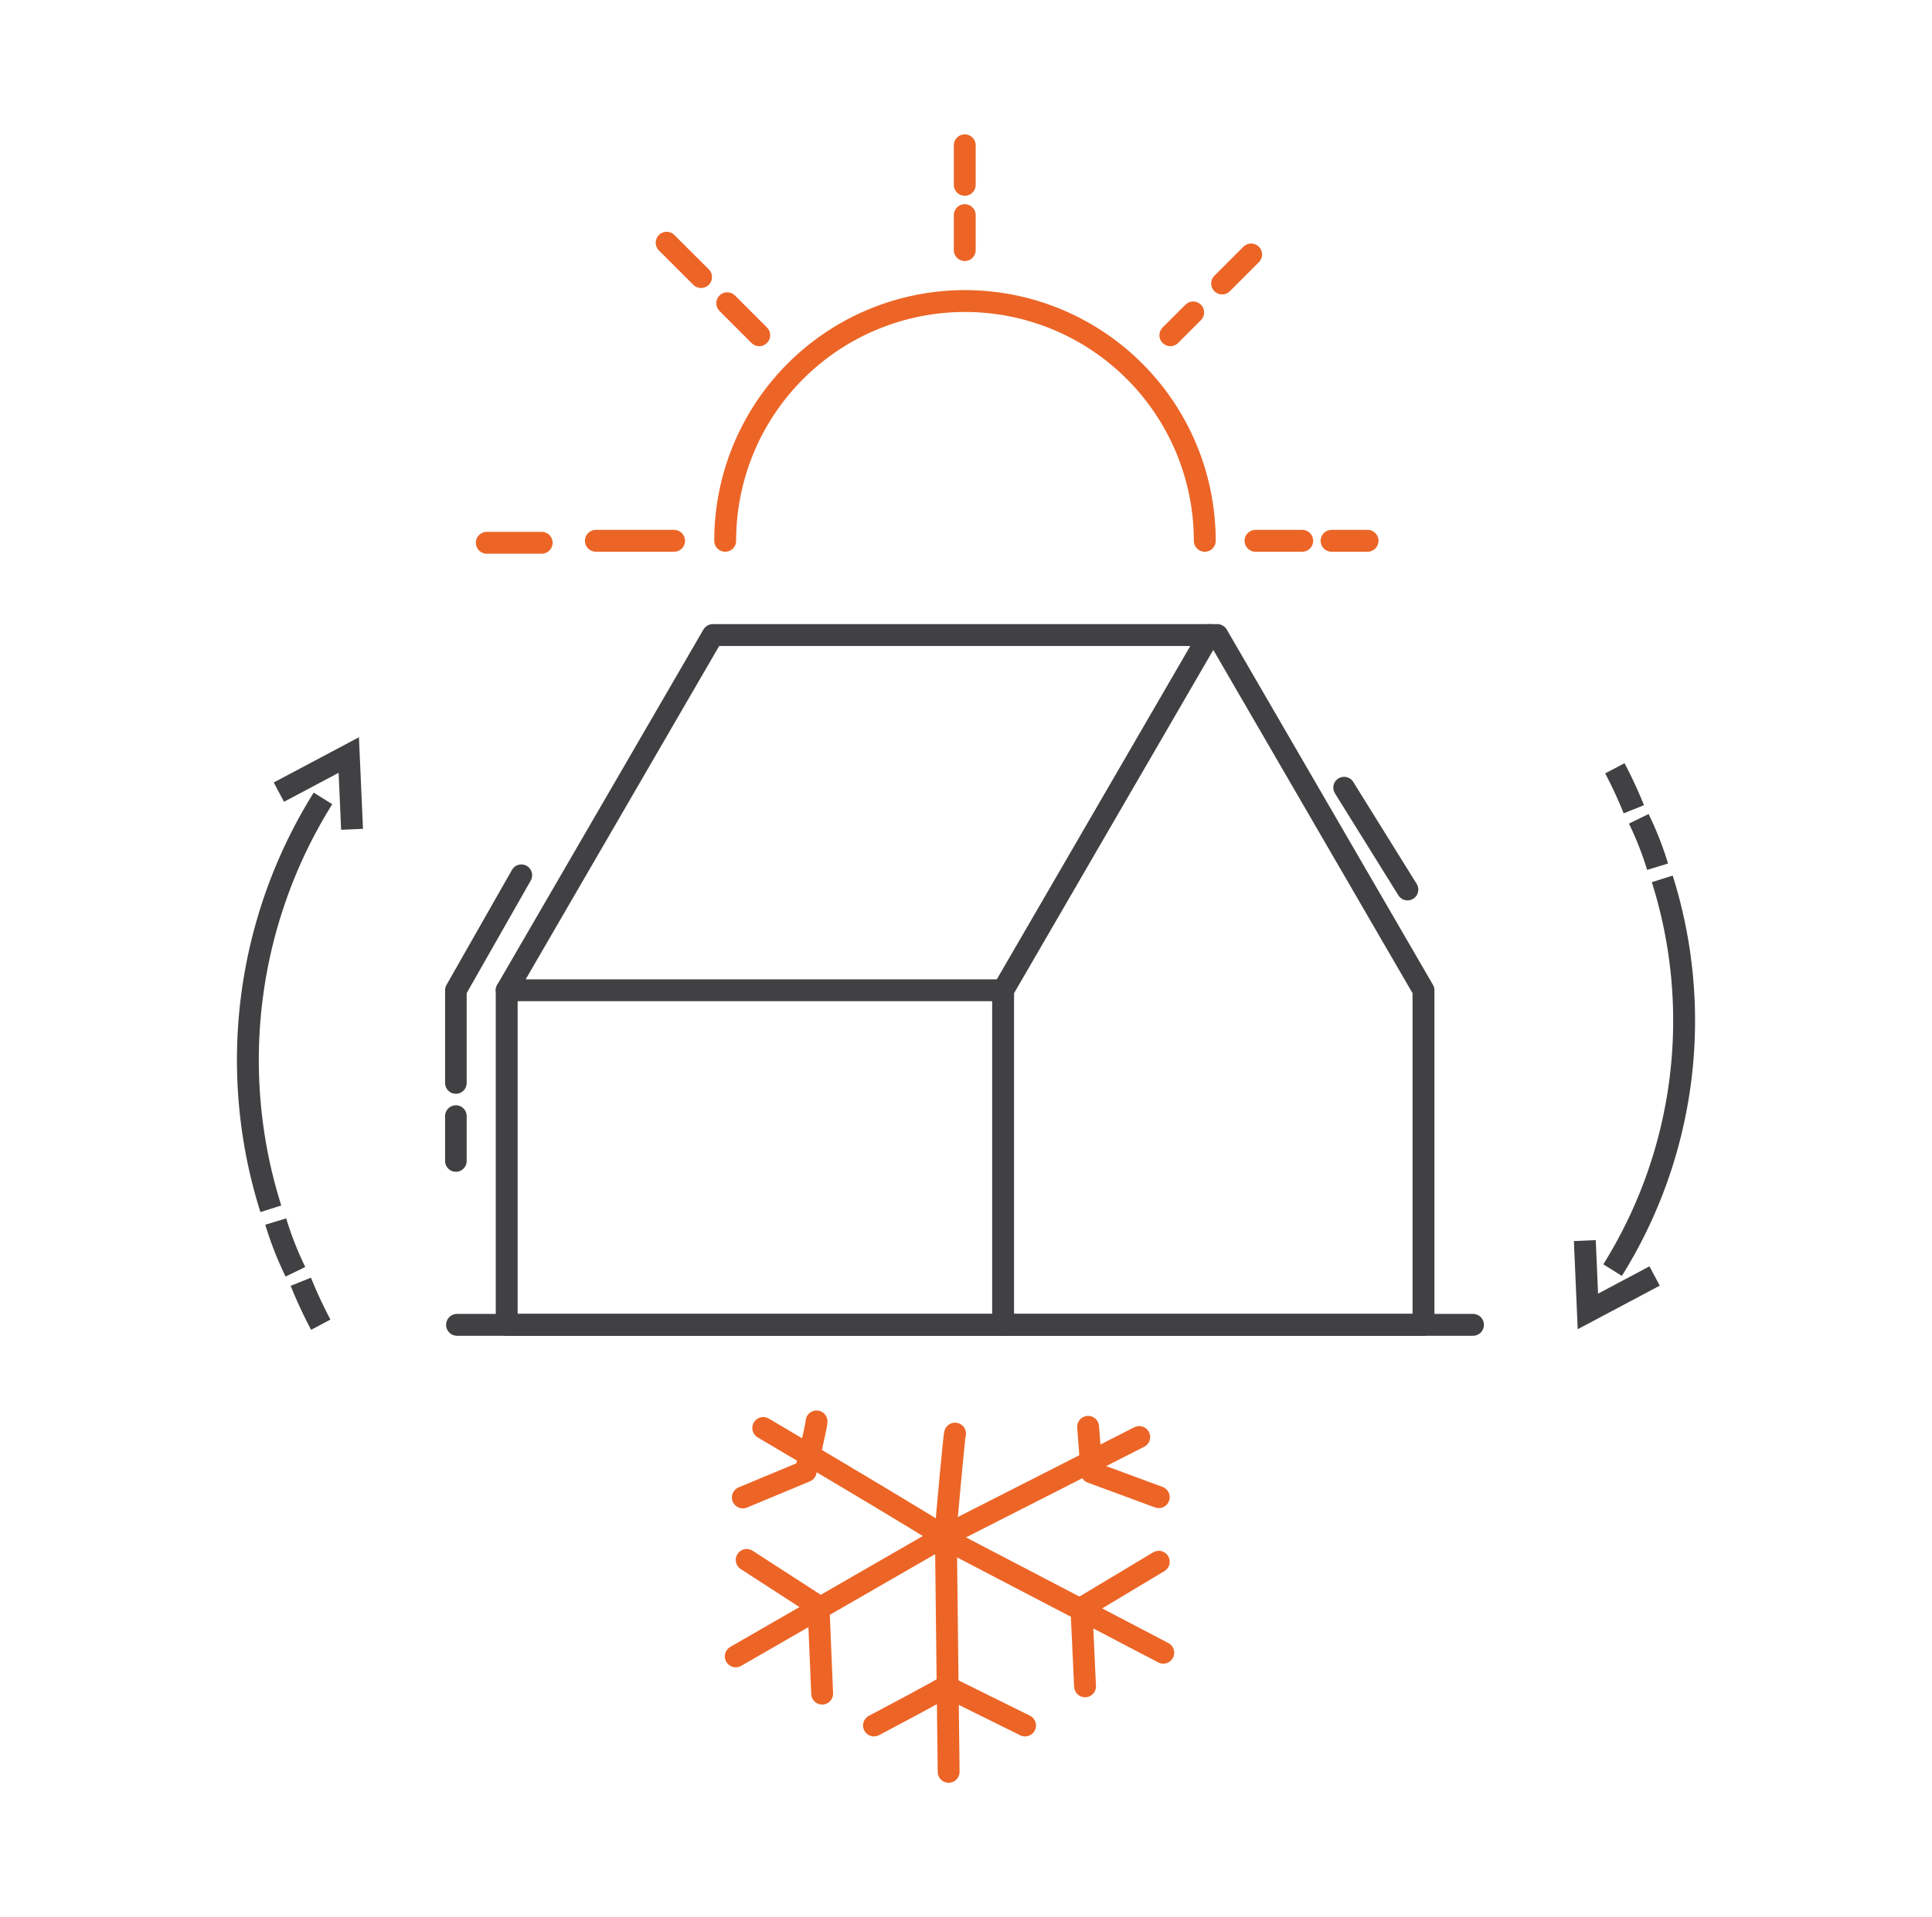 <svg xmlns="http://www.w3.org/2000/svg" viewBox="0 0 265 263"><defs><style>.cls-1{fill:#fff;}.cls-2,.cls-3,.cls-4,.cls-5{fill:none;}.cls-2{stroke:#ec6526;}.cls-2,.cls-3,.cls-4{stroke-linecap:round;stroke-linejoin:round;}.cls-2,.cls-3,.cls-5{stroke-width:3px;}.cls-3,.cls-4,.cls-5{stroke:#414042;}.cls-4{stroke-width:2.96px;}.cls-5{stroke-miterlimit:10;}</style></defs><g id="Warstwa_2" data-name="Warstwa 2"><g id="Warstwa_1-2" data-name="Warstwa 1"><rect class="cls-1" width="265" height="263"/><path class="cls-2" d="M99.47,74.19a32.89,32.89,0,1,1,65.78,0"/><line class="cls-2" x1="172.21" y1="74.19" x2="178.62" y2="74.19"/><line class="cls-2" x1="182.64" y1="74.19" x2="187.58" y2="74.19"/><line class="cls-2" x1="92.46" y1="74.19" x2="81.73" y2="74.19"/><line class="cls-2" x1="74.3" y1="74.46" x2="66.77" y2="74.46"/><line class="cls-2" x1="167.63" y1="38.89" x2="171.61" y2="34.91"/><line class="cls-2" x1="160.53" y1="45.99" x2="163.66" y2="42.86"/><line class="cls-2" x1="132.33" y1="25.36" x2="132.33" y2="19.93"/><line class="cls-2" x1="132.33" y1="34.31" x2="132.33" y2="29.51"/><line class="cls-2" x1="104.14" y1="45.99" x2="99.75" y2="41.6"/><line class="cls-2" x1="96.16" y1="38.01" x2="91.44" y2="33.3"/><polyline class="cls-3" points="137.59 181.75 137.59 135.85 165.87 87.12"/><polygon class="cls-3" points="69.5 181.75 195.25 181.75 195.25 135.85 166.97 87.12 97.78 87.12 69.5 135.85 69.5 181.75"/><line class="cls-3" x1="69.5" y1="135.85" x2="137.59" y2="135.85"/><line class="cls-3" x1="62.69" y1="181.75" x2="202.04" y2="181.75"/><polyline class="cls-4" points="71.51 120.07 62.53 135.85 62.53 148.57"/><line class="cls-4" x1="62.53" y1="153.11" x2="62.53" y2="159.27"/><line class="cls-4" x1="184.36" y1="108.05" x2="193.06" y2="122.04"/><path class="cls-5" d="M37.15,165.83a67.69,67.69,0,0,1,7.15-56.3"/><path class="cls-5" d="M40.52,174.47a46.69,46.69,0,0,1-2.7-6.89"/><path class="cls-5" d="M44,181.73a62.15,62.15,0,0,1-2.74-5.89"/><polyline class="cls-5" points="38.25 108.67 47.84 103.58 48.29 113.77"/><path class="cls-5" d="M228,120.57a64.58,64.58,0,0,1-6.81,53.67"/><path class="cls-5" d="M224.78,112.33a44.6,44.6,0,0,1,2.58,6.57"/><path class="cls-5" d="M221.5,105.4a60,60,0,0,1,2.6,5.62"/><polyline class="cls-5" points="226.95 175.05 217.8 179.91 217.38 170.19"/><polyline class="cls-2" points="100.92 227.23 129.74 210.63 130.12 243.07"/><path class="cls-2" d="M119.88,236.71s9.49-5,9.86-5.37l10.86,5.37"/><path class="cls-2" d="M159.56,226.73l-9.33-4.88-19-9.91c-.29-.41-9.7-6.05-17.23-10.53-5.08-3-9.31-5.51-9.31-5.51"/><polyline class="cls-2" points="158.94 214.25 148.33 220.61 148.83 231.34"/><polyline class="cls-2" points="112.77 232.34 112.27 220.37 102.42 214"/><path class="cls-2" d="M112,195c0,.65-1.49,6.84-1.49,6.84l-8.62,3.59"/><line class="cls-2" x1="129.74" y1="210.63" x2="156.26" y2="197.14"/><polyline class="cls-2" points="158.94 205.39 149.72 201.99 149.25 195.74"/><path class="cls-2" d="M131,196.67c-.13.2-1.25,12.84-1.25,12.84"/></g></g></svg>